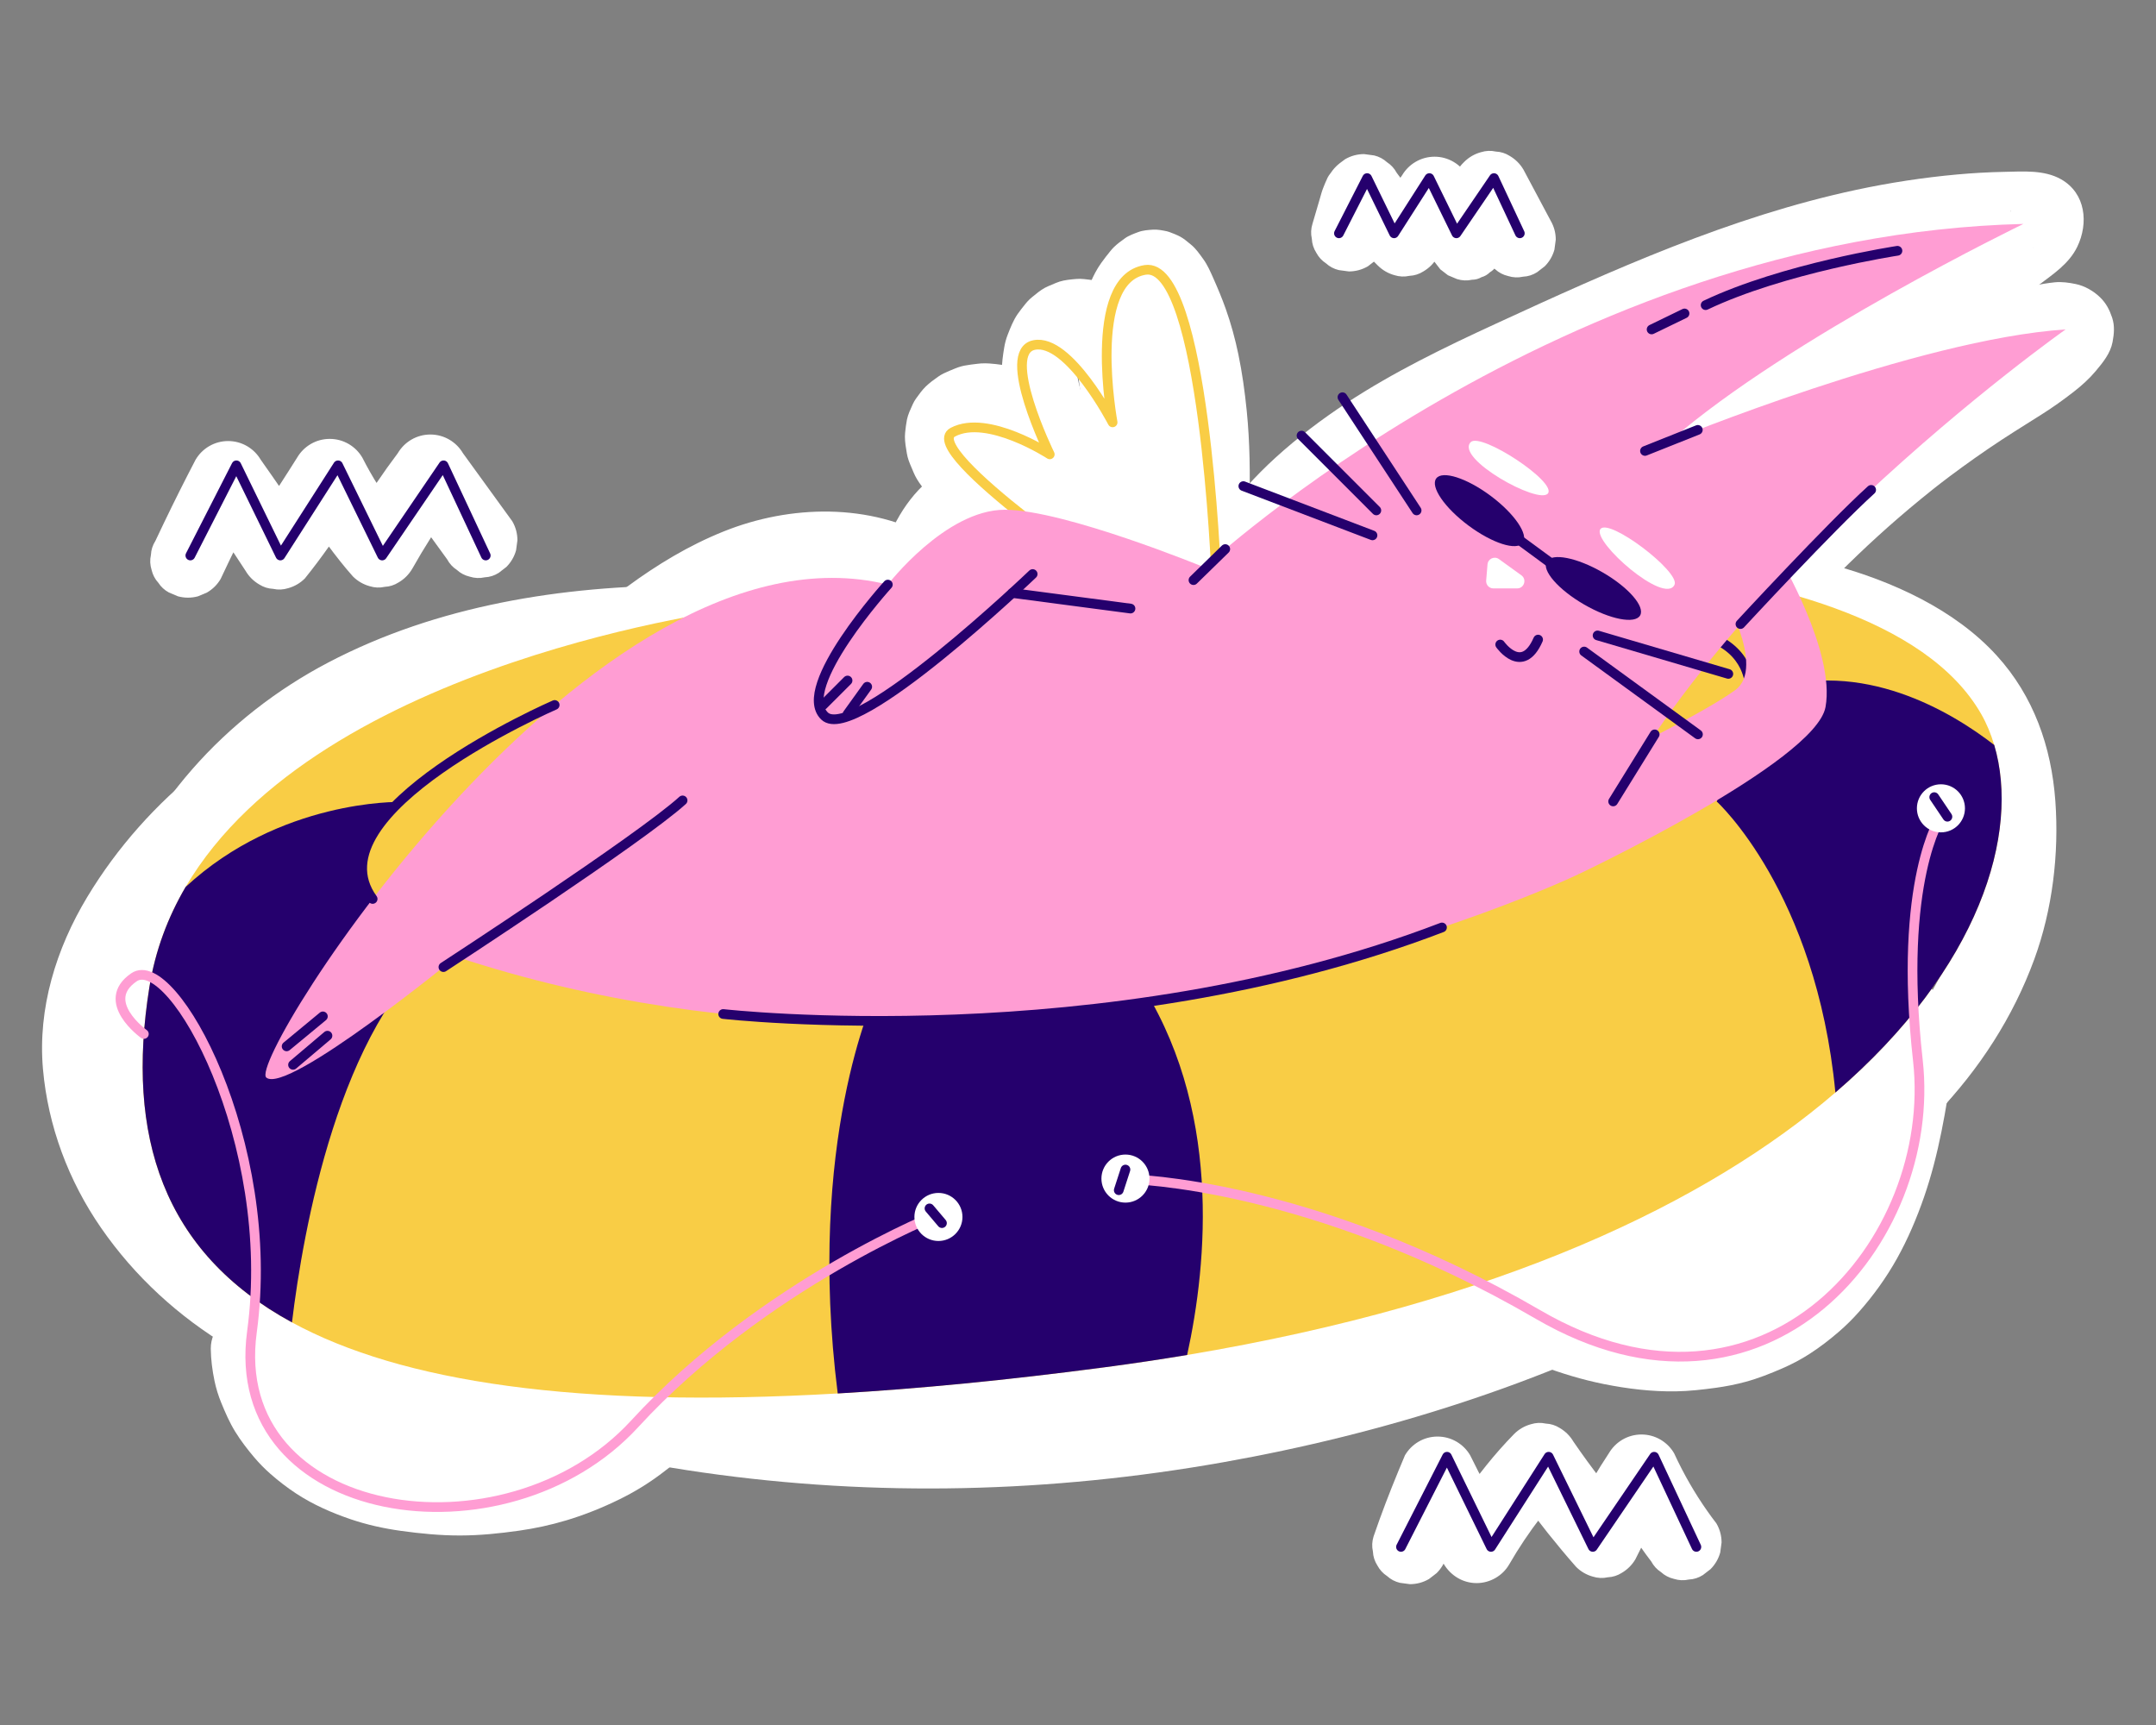 <?xml version="1.0" encoding="UTF-8"?> <!-- Generator: Adobe Illustrator 25.2.3, SVG Export Plug-In . SVG Version: 6.00 Build 0) --> <svg xmlns="http://www.w3.org/2000/svg" xmlns:xlink="http://www.w3.org/1999/xlink" x="0px" y="0px" viewBox="0 0 2000 1600" style="enable-background:new 0 0 2000 1600;" xml:space="preserve"><rect x="0" y="0" width="2000" height="1600" fill="#808080" stroke="none"/> <style type="text/css"> .st0{fill:#FFFFFF;} .st1{fill:none;stroke:#F9CD45;stroke-width:9;stroke-linecap:round;stroke-linejoin:round;stroke-miterlimit:10;} .st2{fill:#F9CD45;} .st3{fill:#25006D;} .st4{fill:none;stroke:#25006D;stroke-width:9;stroke-linecap:round;stroke-linejoin:round;stroke-miterlimit:10;} .st5{fill:#FF9DD3;} .st6{fill:none;stroke:#FF9DD3;stroke-width:9;stroke-linecap:round;stroke-linejoin:round;stroke-miterlimit:10;} </style> <g id="Слой_3"> <g> <g> <path class="st0" d="M461.14,742.54c48.68-44.1,96.19-90.21,147.4-131.39c1.66-1.34,3.33-2.66,5-3.98 c0.93-0.74,5.35-4.13,1.5-1.19c-4.48,3.42,2.23-1.67,2.55-1.91c1.36-1.02,2.73-2.03,4.1-3.04c6.15-4.52,12.41-8.91,18.78-13.12 c12.72-8.41,25.9-16.13,39.6-22.83c3.41-1.67,6.89-3.18,10.32-4.81c4.69-2.22-8.14,3.14-0.64,0.27c1.49-0.57,2.97-1.18,4.47-1.75 c6.75-2.58,13.62-4.86,20.58-6.83c6.97-1.98,14.02-3.65,21.14-4.99c2.35-0.44,7.33-2.42,9.51-1.58 c-2.65-1.02-6.74,0.74-2.15,0.33c2.39-0.21,4.77-0.49,7.17-0.68c7.93-0.61,15.89-0.79,23.84-0.46c3.95,0.16,7.87,0.56,11.82,0.86 c7.98,0.6-6.25-1.1-1.11-0.19c1.93,0.34,3.88,0.62,5.81,0.98c8.09,1.52,16.06,3.64,23.82,6.38c1.48,0.52,2.93,1.13,4.41,1.64 c2.45,0.97,1.48,0.54-2.91-1.29c1.08,0.47,2.16,0.95,3.23,1.46c3.95,1.83,7.8,3.86,11.59,6.01c9.83,5.57,20.85,6.11,31.15,1.76 c10.76-4.54,16-12.15,20.26-22.68c1.08-2.66,2.21-5.29,3.26-7.96c-0.25,0.62-3.41,7.8-0.96,2.37c0.45-0.99,0.88-1.99,1.33-2.98 c2.54-5.6,5.27-11.13,8.34-16.46c1.25-2.17,2.56-4.3,3.94-6.38c0.78-1.18,1.63-2.32,2.41-3.5c2.46-3.77-4.61,5.41-1.63,2.07 c1.62-1.82,3.16-3.7,4.88-5.44c0.97-0.99,1.97-1.95,3-2.88c1.06-0.96,4.99-5.41,1.29-1.21c-3.2,3.63-0.84,0.75,0.75-0.24 c0.89-0.56,1.79-1.11,2.71-1.62c0.54-0.3,3.36-2.17,4.18-2.12c-3.2-0.2-5.21,1.7-1.24,0.75c3.31-0.79,6.57-1.76,9.89-2.53 c1.09-0.25,5.11-0.41,0.42-0.2c-5.59,0.25,1.85-0.17,3.03-0.27c13.65-1.18,27.47-1.1,41.14-0.41c6.42,0.32,12.83,0.83,19.23,1.51 c1.28,0.14,2.56,0.29,3.83,0.43c6.45,0.69-0.69,0-1.65-0.27c3.6,1,7.76,1.15,11.44,1.79c13.1,2.26,26.07,5.26,38.83,8.97 c6.59,1.92,13.12,4.02,19.58,6.32c2.83,1,5.64,2.05,8.44,3.12c1.91,0.73,13.61,4.73,4.74,1.8c12.37,4.08,24.07,11.57,35.49,17.7 c19.56,10.5,40.72,15.25,61.53,5.01c13.42-6.61,21.16-19.41,30.56-30.37c15.98-18.65,33.95-35.52,53.15-50.81 c0.9-0.72,1.91-1.39,2.75-2.18c-5.81,5.43-3.21,2.45-1.52,1.18c2.5-1.88,5-3.76,7.52-5.6c5.06-3.7,10.19-7.3,15.38-10.81 c10.43-7.06,21.11-13.77,31.94-20.19c21.16-12.54,42.96-23.98,65.02-34.84c48.13-23.69,97.24-45.68,146.54-66.8 c2.91-1.24,5.82-2.48,8.72-3.72c4.67-1.99-5.56,2.32-0.87,0.37c1.67-0.69,3.33-1.4,5-2.09c6.67-2.78,13.35-5.52,20.05-8.22 c12.97-5.23,26-10.32,39.09-15.21c26.5-9.9,53.3-19.05,80.44-27.06c26.93-7.95,54.19-14.77,81.76-20.09 c6.54-1.26,13.09-2.43,19.66-3.52c3.06-0.51,6.13-0.99,9.2-1.46c1.75-0.27,3.51-0.51,5.27-0.78c6.81-1.05-4.57,0.55-0.08-0.01 c13.65-1.7,27.33-3.14,41.06-4.04c14.22-0.94,28.47-1.38,42.72-1.3c3.56,0.02,7.17,0.28,10.73,0.16c1.57-0.05,4.26,0.84-0.66-0.3 c-7.86-1.83-7.89-3.07-13.52-10.39c-5.25-6.82-7.67-8.91-6.64-17.22c0.69-5.57,0.24-2.82-0.16-1.32 c1.85-6.84,2.44-6.06,0.99-3.26c-2.88,5.56,3.77-3.69,1.21-1.5c-0.97,0.83-1.94,1.85-2.8,2.8c-2.83,3.15,5.76-4.31,1.77-1.22 c-2.43,1.89-4.89,3.75-7.34,5.62c-5.61,4.26-11.24,8.5-16.9,12.69c-11.31,8.4-22.72,16.66-34.23,24.79 c-90.25,63.78-186.31,119.31-286.62,165.68c-12.39,5.73-24.85,11.3-37.36,16.76c-7.49,3.27-14.02,13.42-16.08,20.92 c-2.31,8.38-1.27,19.53,3.53,26.97c4.82,7.47,11.99,14.05,20.92,16.08c9.77,2.23,17.86,0.44,26.97-3.53 c106.16-46.28,207.89-102.57,303.38-168.1c23.6-16.19,46.81-32.94,69.61-50.23c13.59-10.3,28.51-19.92,36.21-35.81 c10.53-21.72,8.02-49.55-15.01-62.62c-15.67-8.9-35.3-7.23-52.73-6.89c-14.67,0.28-29.32,1.12-43.93,2.45 c-31.38,2.86-62.65,7.66-93.46,14.25c-116.64,24.95-226.66,74.59-334.48,124.27c-47.44,21.86-94.69,44.73-138.39,73.52 c-22.99,15.15-45.17,31.9-65.54,50.43c-9.51,8.65-18.6,17.76-27.16,27.35c-4.17,4.67-8.22,9.46-12.13,14.36 c-1.93,2.41-3.76,4.91-5.73,7.28c-0.97,1.17-2.01,2.26-3.01,3.41c-3.57,4.07,1.79-1.27,3.91-2.21c3.17-1.39,5.95-0.93,9.14-1.15 c4.89-0.34,0.73-0.23-1.13-0.5c-4.51-0.65,5.6,3.02,1.5,0.78c-1.09-0.59-2.24-1.1-3.34-1.68c-6.77-3.54-13.38-7.36-20.24-10.74 c-14.22-7.02-28.92-13.25-43.83-18.66c-28.88-10.48-58.75-16.62-89.23-20.18c-29.62-3.46-62.13-4.84-91.25,2.56 c-30.93,7.86-54.25,30.47-69.12,57.95c-6.59,12.19-11.74,25.15-16.93,37.98c17.14-6.97,34.28-13.94,51.41-20.92 c-59.19-33.55-133.1-31.92-195.15-6.95c-64.57,25.98-117.15,71.09-168.2,117.29c-30.44,27.55-60.86,55.14-91.3,82.7 c-13.61,12.33-13.46,37.14,0,49.5C426.18,755.88,446.62,755.69,461.14,742.54L461.14,742.54z"></path> </g> </g> <g> <g> <path class="st0" d="M1549.3,450.15c20.41-15.29,43.07-27.18,66.51-37.09c-2.79,1.18-5.57,2.35-8.36,3.53 c17.8-7.5,36.04-13.89,54.39-19.9c19.9-6.52,39.91-12.7,59.99-18.63c40.83-12.04,82.01-22.9,123.47-32.55 c11.58-2.7,23.18-5.3,34.8-7.81c5.75-1.24,11.5-2.46,17.26-3.65c5.5-1.14,11.01-2.49,16.57-3.3c-3.1,0.42-6.2,0.83-9.3,1.25 c3.23-0.43,6.48-0.52,9.72-0.13c-3.1-0.42-6.2-0.83-9.3-1.25c1.82,0.25,3.59,0.66,5.31,1.33c-2.79-1.18-5.57-2.35-8.36-3.53 c1.03,0.44,1.99,0.96,2.89,1.62c-2.36-1.82-4.72-3.65-7.08-5.47c0.62,0.5,1.18,1.03,1.68,1.65c-1.82-2.36-3.65-4.72-5.47-7.08 c0.4,0.53,0.73,1.08,1.01,1.68c-1.18-2.79-2.35-5.57-3.53-8.36c0.33,0.79,0.54,1.57,0.68,2.41c-0.42-3.1-0.83-6.2-1.25-9.3 c0.09,0.8,0.09,1.57,0.01,2.38c0.42-3.1,0.83-6.2,1.25-9.3c-0.17,1.08-0.46,2.08-0.86,3.09c1.18-2.79,2.35-5.57,3.53-8.36 c-0.91,2.04-2.15,3.85-3.51,5.61c1.82-2.36,3.65-4.72,5.47-7.08c-6.54,8.32-14.3,15.51-22.65,21.99 c2.36-1.82,4.72-3.65,7.08-5.47c-10.83,8.33-22.49,15.45-34.09,22.64c-11.73,7.26-23.32,14.74-34.74,22.47 c-25.25,17.09-49.69,35.38-73.45,54.49c-21.52,17.31-42.33,35.51-62.36,54.54c-20.03,19.02-39.27,38.87-57.66,59.48 c-20.31,22.76-39.46,46.5-57.81,70.86c-2.03,2.69-4.04,5.39-6.04,8.1c-2.56,4.02-3.94,8.36-4.15,13.01 c-1.04,4.65-0.83,9.3,0.63,13.96c1.08,4.55,3.17,8.52,6.26,11.9c2.47,3.81,5.74,6.82,9.82,9.01c8.12,4.29,17.96,6.44,26.97,3.53 c2.79-1.18,5.57-2.35,8.36-3.53c5.26-3.11,9.44-7.3,12.56-12.56c4.4-5.96,8.87-11.88,13.4-17.74c-1.82,2.36-3.65,4.72-5.47,7.08 c20.4-26.38,42.11-51.74,65.04-75.96c22.85-24.13,46.9-47.13,72.03-68.89c14.18-12.27,28.7-24.15,43.54-35.61 c-2.36,1.82-4.72,3.65-7.08,5.47c15.47-11.94,31.27-23.43,47.41-34.44c16.1-10.99,32.63-21.22,49.12-31.6 c10.46-6.58,20.39-13.66,30.14-21.25c7.46-5.8,14.5-12.14,20.57-19.41c6.57-7.87,13.49-16.29,15.45-26.72 c1.42-7.58,2.13-15.12-0.39-22.64c-2.46-7.33-5.5-13.27-11.09-18.75c-6.05-5.93-14.34-10.71-22.68-12.42 c-6.23-1.28-13.03-2.27-19.46-1.6c-13,1.35-25.79,4.37-38.57,7.09c-10.88,2.32-21.74,4.72-32.58,7.2 c-21.56,4.93-43.04,10.19-64.44,15.77c-42.66,11.12-85.01,23.48-126.91,37.19c-21.82,7.14-43.24,15.09-64.37,24.08 c-18.51,7.88-36.54,17.01-53.31,28.14c-4.05,2.69-8.02,5.49-11.91,8.41c-4.08,2.2-7.35,5.2-9.82,9.01 c-3.09,3.38-5.18,7.35-6.26,11.9c-1.46,4.65-1.67,9.3-0.63,13.96c0.21,4.66,1.6,9,4.15,13.01c4.82,7.47,11.99,14.05,20.92,16.08 c3.1,0.42,6.2,0.83,9.3,1.25C1537.95,454.91,1543.84,453.31,1549.3,450.15L1549.3,450.15z"></path> </g> </g> <g> <g> <path class="st0" d="M1764.01,225.4c-18.83,7.94-37.66,15.87-56.5,23.81s-37.66,15.87-56.5,23.81 c-10.56,4.45-21.13,8.9-31.69,13.36c-4.55,1.08-8.52,3.17-11.9,6.26c-3.81,2.47-6.82,5.74-9.01,9.82 c-2.56,4.02-3.94,8.36-4.15,13.01c-1.04,4.65-0.83,9.3,0.63,13.96c1.18,2.79,2.35,5.57,3.53,8.36c3.11,5.26,7.3,9.44,12.56,12.56 c2.79,1.18,5.57,2.35,8.36,3.53c6.2,1.67,12.41,1.67,18.61,0c18.83-7.94,37.66-15.87,56.5-23.81s37.66-15.87,56.5-23.81 c10.56-4.45,21.13-8.9,31.69-13.36c4.55-1.08,8.52-3.17,11.9-6.26c3.81-2.47,6.82-5.74,9.01-9.82c2.56-4.02,3.94-8.36,4.15-13.01 c1.04-4.65,0.83-9.3-0.63-13.96c-1.18-2.79-2.35-5.57-3.53-8.36c-3.11-5.26-7.3-9.44-12.56-12.56c-2.79-1.18-5.57-2.35-8.36-3.53 C1776.41,223.74,1770.21,223.74,1764.01,225.4L1764.01,225.4z"></path> </g> </g> <g> <g> <path class="st0" d="M635,542.98c-113.38,0.29-229.2,18.43-330.54,71.54c-95.6,50.1-172.31,134.64-205.69,238.04 c-16.44,50.93-20.13,105.31-10.23,157.89c9.64,51.19,34.29,97.88,66.39,138.42c65.45,82.65,165,133.41,266.56,155.58 c120.09,26.21,244.43,19.87,366.34,15.03c121.64-4.83,243.12-13.06,363.74-29.91c117.56-16.43,234.22-41.89,346-82.29 c108.25-39.12,218.19-90.03,299.02-174.32c39.5-41.2,70.86-89.53,90.5-143.18c16.83-45.98,23.1-97.9,19.55-146.75 c-3.66-50.35-20.12-97.39-54.5-135.1c-38.88-42.64-96.82-68.89-151.63-83.81c-29.03-7.9-59.03-12.39-89.01-14.6 c-18.3-1.35-35.8,17.06-35,35c0.9,20.12,15.4,33.55,35,35c6.62,0.49,13.22,1.08,19.81,1.85c1.52,0.18,3.04,0.37,4.55,0.55 c-0.48-0.06-5.83-0.89-1.73-0.21c4.02,0.67,8.05,1.24,12.06,1.94c13.51,2.38,26.91,5.43,40.1,9.19 c12.69,3.62,25.14,7.96,37.41,12.81c6.25,2.48,1.31,0.54,0.06-0.01c1.39,0.61,2.79,1.22,4.18,1.85c2.78,1.25,5.54,2.53,8.29,3.85 c6.42,3.08,12.75,6.36,18.97,9.83c5.69,3.17,11.31,6.49,16.76,10.05c2.79,1.82,5.53,3.7,8.23,5.64c1.13,0.81,2.24,1.66,3.37,2.47 c-2.25-1.59-3.62-2.93-0.63-0.44c8.84,7.38,17.15,15.25,24.54,24.1c0.62,0.75,1.48,2.3,2.3,2.81c-0.1-0.06-4-5.46-1.83-2.33 c1.57,2.26,3.22,4.46,4.74,6.76c2.98,4.49,5.73,9.14,8.24,13.9c1.06,2.01,2.08,4.05,3.05,6.1c0.48,1.02,0.9,2.09,1.42,3.08 c2.15,4.12-2.41-6.52-0.89-2.14c1.72,4.95,3.66,9.78,5.17,14.81c2.81,9.35,4.51,18.82,6.24,28.4c0.85,4.68-0.73-7.35-0.36-2.61 c0.09,1.12,0.26,2.24,0.38,3.36c0.23,2.25,0.44,4.5,0.61,6.76c0.41,5.3,0.65,10.6,0.76,15.92c0.22,10.37-0.09,20.74-0.75,31.09 c-0.32,5.03-0.72,10.05-1.19,15.07c-0.22,2.32-0.45,4.64-0.69,6.96c-0.19,1.74-0.18,3.97-0.65,5.6c0.75-2.6,0.78-5.16,0.06-0.94 c-2.12,12.47-4.77,24.79-8.36,36.93c-1.72,5.83-3.61,11.61-5.68,17.32c-0.95,2.64-1.94,5.27-2.96,7.88 c-0.51,1.31-1.06,2.6-1.56,3.91c-1.87,4.92,3.43-7.57-0.31,0.7c-10.3,22.78-22.7,44.42-37.33,64.71 c-1.93,2.68-3.93,5.32-5.9,7.98c3.61-4.88,0.17-0.25-1.52,1.85c-4.15,5.15-8.43,10.2-12.83,15.14 c-8.52,9.57-17.48,18.74-26.83,27.5c-9.82,9.21-20.08,17.89-30.57,26.32c-5.19,4.17,2.97-2.16-2.37,1.84 c-2.39,1.79-4.78,3.58-7.19,5.34c-5.63,4.11-11.34,8.12-17.12,12.02c-22.36,15.1-45.74,28.65-69.7,41.02 c-12.01,6.2-24.18,12.1-36.45,17.76c-5.91,2.72-11.84,5.39-17.8,8c-2.75,1.2-5.5,2.39-8.25,3.58c-0.42,0.18-5.01,2.15-1.43,0.62 c4.14-1.77-3.79,1.58-4.56,1.9c-104.86,43.44-215.11,72.61-326.76,92.25c-28.29,4.98-56.69,9.32-85.15,13.21 c6.15-0.84-1.13,0.14-3.37,0.43c-3.7,0.48-7.4,0.95-11.1,1.42c-7.41,0.93-14.82,1.83-22.23,2.7 c-14.31,1.67-28.64,3.23-42.98,4.68c-56.91,5.76-113.98,9.84-171.1,12.94c-57.11,3.09-114.27,5.3-171.43,6.93 c-57.79,1.65-115.74,2.2-173.4-2.61c-6.97-0.58-13.92-1.24-20.87-1.99c-3.74-0.4-7.47-0.83-11.2-1.28 c-2.1-0.26-11.63-1.61-5.06-0.63c-14.31-2.14-28.57-4.44-42.75-7.35c-27.4-5.62-54.52-12.99-80.76-22.7 c-1.46-0.54-15.26-6.57-15.62-6.11c0.04-0.05,6.14,2.67,2.4,1.01c-1.18-0.52-2.38-1.03-3.56-1.55c-2.77-1.22-5.52-2.47-8.26-3.74 c-10.6-4.93-21-10.28-31.18-16.03c-10.18-5.76-20.12-11.92-29.79-18.49c-4.65-3.16-9.23-6.4-13.74-9.75 c-2.72-2.01-6.05-4.22-1.15-0.79c-2.81-1.96-5.42-4.29-8.06-6.47c-17.79-14.66-34.31-30.91-49-48.68 c-0.55-0.66-4.2-6.02-4.79-5.93c0.09-0.01,3.96,5.28,1.6,2.06c-0.75-1.02-1.53-2.02-2.28-3.04c-3.51-4.75-6.89-9.59-10.12-14.53 c-6.22-9.49-11.91-19.34-17-29.48c-2.18-4.35-3.76-11.26-6.92-14.86c0.12,0.13,2.48,6.21,1.1,2.53c-0.44-1.18-0.94-2.35-1.4-3.52 c-1.22-3.15-2.38-6.32-3.48-9.51c-3.76-10.89-6.81-22.02-9.11-33.31c-0.53-2.59-1.02-5.18-1.46-7.78c-0.22-1.3-0.42-2.6-0.64-3.9 c-1.15-6.78,0.41,0.78,0.15,1.5c0.63-1.75-0.68-5.91-0.86-7.81c-0.33-3.47-0.59-6.95-0.78-10.42 c-0.62-11.27-0.52-22.58,0.26-33.85c0.21-3.03,0.47-6.06,0.78-9.08c0.13-1.31,1.11-9.46,0.45-4.4c-0.63,4.88,0.64-3.94,0.93-5.66 c0.51-3,1.07-5.99,1.67-8.98c2.33-11.55,5.34-22.97,8.96-34.18c1.75-5.43,3.65-10.81,5.68-16.14c0.94-2.47,1.96-4.9,2.91-7.36 c1.8-4.67-2.53,5.61-0.45,1.05c0.73-1.6,1.42-3.23,2.15-4.84c4.94-10.89,10.44-21.52,16.45-31.85 c5.82-10,12.11-19.73,18.83-29.15c1.81-2.54,3.72-5.02,5.54-7.55c2.3-3.21-1.27,1.55-1.41,1.77c0.72-1.1,1.67-2.12,2.49-3.15 c3.89-4.89,7.91-9.68,12.03-14.37c7.95-9.04,16.33-17.71,25.1-25.97c4.21-3.96,8.52-7.83,12.91-11.6 c2.02-1.74,4.06-3.45,6.12-5.14c1.37-1.13,2.75-2.24,4.14-3.35c0.66-0.53,5.37-4.12,1.7-1.36c-3.55,2.67,2.87-2.1,3.89-2.84 c2.65-1.93,5.33-3.83,8.02-5.7c5.61-3.89,11.31-7.64,17.09-11.26c11.11-6.96,22.54-13.42,34.2-19.39 c5.61-2.87,11.28-5.64,17-8.29c2.64-1.22,5.29-2.43,7.95-3.6c1.33-0.59,2.67-1.15,4-1.75c4.79-2.16-5.2,2.07-0.32,0.13 c12.21-4.84,24.44-9.54,36.92-13.65c25.08-8.26,50.72-14.76,76.64-19.78c6.27-1.21,12.56-2.34,18.86-3.38 c2.91-0.48,5.83-0.95,8.74-1.39c1.46-0.22,2.92-0.44,4.38-0.66c0.03,0,9.16-1.31,4.12-0.61c-4.16,0.58,4.26-0.53,5.6-0.7 c3.42-0.42,6.85-0.81,10.28-1.18c6.86-0.74,13.72-1.4,20.6-1.98c25.47-2.13,51.01-3.07,76.57-3.14c18.31-0.05,35.85-16.06,35-35 C669.15,559.06,654.62,542.93,635,542.98L635,542.98z"></path> </g> </g> <g> <g> <path class="st0" d="M1741.16,915.82c-10.13,12.61-19.35,25.74-27.93,39.44c-6.98,11.15-13.7,22.46-20.93,33.45 c-4.12,6.26-8.4,12.4-12.98,18.33c1.82-2.36,3.65-4.72,5.47-7.08c-9.14,11.79-19.53,22.33-31.32,31.47 c2.36-1.82,4.72-3.65,7.08-5.47c-9.93,7.66-20.53,14.4-31.28,20.83c-11.48,6.86-23.09,13.52-34.69,20.18 c-23.81,13.66-47.75,27.09-71.82,40.27c-13.65,7.47-27.34,14.87-41.07,22.18c-4.08,2.2-7.35,5.2-9.82,9.01 c-3.09,3.38-5.18,7.35-6.26,11.9c-1.46,4.65-1.67,9.3-0.63,13.96c0.21,4.66,1.6,9,4.15,13.01c1.82,2.36,3.65,4.72,5.47,7.08 c4.37,4.34,9.52,7.34,15.44,9c3.1,0.42,6.2,0.83,9.3,1.25c6.32-0.02,12.21-1.61,17.67-4.78c21.76-11.59,43.41-23.38,64.95-35.36 c21.54-11.98,42.98-24.16,64.3-36.53c9.98-5.79,19.98-11.55,29.71-17.73c11.8-7.5,23.16-15.78,33.81-24.83 c8.09-6.88,15.41-14.57,22.06-22.84c8.28-10.3,16.03-20.93,23.19-32.03c11.29-17.51,21.52-35.72,33.74-52.62 c1.51-2.09,3.05-4.16,4.63-6.2c-1.82,2.36-3.65,4.72-5.47,7.08c0.9-1.17,1.81-2.32,2.74-3.47c3.41-3.17,5.83-6.92,7.24-11.26 c2.19-4.17,3.2-8.67,3.01-13.48c0.18-4.82-0.82-9.31-3.01-13.48c-1.41-4.34-3.82-8.09-7.24-11.26c-2.36-1.82-4.72-3.65-7.08-5.47 c-5.46-3.17-11.35-4.76-17.67-4.78c-3.1,0.42-6.2,0.83-9.3,1.25C1750.67,908.48,1745.52,911.48,1741.16,915.82L1741.16,915.82z"></path> </g> </g> <g> <g> <path class="st0" d="M144.22,814.12c-64.75,131.03-33.74,297.57,77.9,393.29c58.45,50.12,129.54,80.91,201.98,104.99 c74.08,24.63,150.42,42.34,227.69,53.39c160.64,22.97,323.18,18.83,482.89-9.5c148.07-26.27,295.69-72.57,429.04-142.69 c120.12-63.16,233.53-152.75,297.67-274.78c8.65-16.45,16.12-33.44,23.08-50.67c6.88-17.02-7.48-39.19-24.45-43.05 c-20.28-4.62-35.68,6.22-43.05,24.45c-0.18,0.43-3.33,8.2-1.13,2.85c2.2-5.33-1.04,2.35-1.23,2.79c-1.53,3.46-3.1,6.9-4.71,10.32 c-3.39,7.19-6.96,14.29-10.71,21.3c-7.46,13.93-15.64,27.47-24.45,40.6c-4.39,6.55-8.94,12.99-13.64,19.32 c-1.24,1.67-2.49,3.32-3.74,4.98c-1.77,2.37-3.59,2.3,0.91-1.17c-3.28,2.54-5.96,7.5-8.59,10.68 c-10.08,12.21-20.69,23.97-31.75,35.29c-11.13,11.39-22.72,22.34-34.69,32.86c-6.02,5.29-12.13,10.47-18.33,15.54 c-2.62,2.14-5.25,4.27-7.9,6.37c-1.66,1.32-3.33,2.61-4.99,3.93c-2.02,1.57-1.33,1.05,2.05-1.58c-1.01,0.77-2.02,1.55-3.04,2.31 c-26.21,19.88-53.71,38.02-82.07,54.68c-28.17,16.55-57.2,31.63-86.79,45.47c-6.99,3.27-14.02,6.47-21.07,9.6 c-3.52,1.56-7.05,3.11-10.58,4.64c-1.96,0.85-3.93,1.69-5.89,2.53c-6.69,2.88,6.25-2.56-1.08,0.45 c-15.75,6.49-31.57,12.79-47.52,18.77c-71.08,26.66-144.06,48.25-218.22,64.49c-37.09,8.13-74.48,14.91-112.06,20.32 c-2.47,0.36-4.94,0.7-7.42,1.05c-1.91,0.27-8.69,1.3-1.09,0.16c-3.95,0.59-7.92,1.03-11.89,1.52c-9.91,1.23-19.83,2.36-29.76,3.4 c-18.86,1.96-37.75,3.58-56.67,4.83c-76,5.04-152.41,4.31-228.27-2.63c-8.91-0.82-17.81-1.72-26.7-2.7 c-4.45-0.49-8.89-1.01-13.33-1.54c-2.47-0.3-4.93-0.6-7.4-0.92c-1.02-0.13-10.46-1.36-5.69-0.72c5.52,0.73-4.17-0.58-4.21-0.59 c-1.97-0.28-3.94-0.56-5.9-0.84c-4.92-0.71-9.83-1.45-14.74-2.22c-9.33-1.46-18.64-3.02-27.93-4.67 c-37.67-6.71-75.06-15.03-112.01-25c-35.7-9.63-71.1-20.68-105.75-33.61c-7.78-2.9-15.52-5.92-23.21-9.06 c-1.7-0.7-3.44-1.37-5.12-2.12c7.11,3.17,1.24,0.51-0.56-0.27c-4.65-2.02-9.28-4.1-13.89-6.23 c-15.83-7.34-31.35-15.37-46.36-24.29c-7.06-4.2-14.01-8.59-20.81-13.19c-3.39-2.3-6.75-4.65-10.06-7.05 c-1.84-1.33-3.66-2.7-5.49-4.05c-5.91-4.36,4.67,3.87-1.52-1.22c-13.39-11.01-26.12-22.64-37.69-35.57 c-2.55-2.86-5.05-5.76-7.48-8.72c-1.31-1.59-2.75-3.16-3.9-4.87c0.54,0.8,4.58,6.18,0.95,1.13c-4.85-6.75-9.55-13.58-13.86-20.69 c-3.87-6.39-7.49-12.93-10.85-19.6c-1.87-3.71-3.65-7.46-5.35-11.24c-0.65-1.44-1.2-3.25-2.01-4.56 c4.35,7.07,0.67,1.49-0.25-0.86c-5.74-14.72-10.3-29.9-13.65-45.34c-1.5-6.92-4.07-15.01-3.96-22.12 c-0.12,8.52,0.45,3.26,0.15,0.63c-0.23-2.07-0.45-4.14-0.64-6.21c-0.38-4.14-0.67-8.3-0.89-12.45 c-0.81-15.78-0.38-31.63,1.31-47.34c0.07-0.63,0.94-8.84,0.28-2.77c-0.66,6.05,0.34-2.1,0.44-2.75c0.52-3.28,1.1-6.55,1.73-9.81 c1.58-8.15,3.52-16.23,5.81-24.2c2.06-7.18,4.41-14.28,7.05-21.27c0.82-2.17,1.51-4.99,2.74-6.96c-0.46,0.75-3.22,7.26-0.6,1.48 c1.72-3.79,3.47-7.56,5.32-11.3c8.1-16.39,4.95-38.64-12.56-47.89C176.31,793.21,152.88,796.59,144.22,814.12L144.22,814.12z"></path> </g> </g> <g> <g> <path class="st0" d="M327.6,635.54C225.94,670.05,136.52,739.76,80.94,832c-28.86,47.91-46.03,103.24-41.09,159.53 c4.65,52.87,23.69,103.72,53.88,147.34c31.36,45.32,71.85,82.28,119.07,110.63c47.01,28.22,99.27,47.86,152.1,62.03 c53.84,14.44,109.04,23.61,164.21,31.24c63.08,8.72,126.43,15.1,190.04,18.39c121.58,6.3,243.71,2.18,364.58-12.39 c17.29-2.08,34.55-4.38,51.79-6.81c8.05-1.13,17.03-9.43,20.92-16.08c4.39-7.5,6.25-18.56,3.53-26.97 c-2.74-8.47-7.99-16.64-16.08-20.92c-2.79-1.18-5.57-2.35-8.36-3.53c-6.2-1.67-12.41-1.67-18.61,0 c-4.71,0.66-9.43,1.31-14.15,1.95c3.1-0.42,6.2-0.83,9.3-1.25c-73.15,9.79-146.79,15.81-220.56,17.96 c-73.77,2.15-147.64,0.46-221.23-5.06c-41.37-3.1-82.65-7.44-123.77-12.94c3.1,0.42,6.2,0.83,9.3,1.25 c-68.39-9.22-137.12-20.54-203.08-41.29c-18.03-5.67-35.81-12.12-53.24-19.43c2.79,1.18,5.57,2.35,8.36,3.53 c-34.56-14.64-67.59-32.87-97.41-55.73c2.36,1.82,4.72,3.65,7.08,5.47c-22.2-17.2-42.08-37.15-59.26-59.36 c1.82,2.36,3.65,4.72,5.47,7.08c-15.7-20.52-28.97-42.77-39.15-66.53c1.18,2.79,2.35,5.57,3.53,8.36 c-8.83-20.94-15.14-42.81-18.29-65.33c0.42,3.1,0.83,6.2,1.25,9.3c-2.56-19.25-2.75-38.67-0.27-57.95 c-0.42,3.1-0.83,6.2-1.25,9.3c2.69-19.7,8.23-38.73,15.91-57.05c-1.18,2.79-2.35,5.57-3.53,8.36c11.51-26.9,27.17-51.82,44.95-75 c-1.82,2.36-3.65,4.72-5.47,7.08c22.29-28.82,48.18-54.63,76.96-76.95c-2.36,1.82-4.72,3.65-7.08,5.47 c28.87-22.21,60.39-40.74,93.9-55.04c-2.79,1.18-5.57,2.35-8.36,3.53c9.65-4.07,19.44-7.8,29.36-11.16 c8.66-2.94,16.21-8.04,20.92-16.08c4.39-7.5,6.25-18.56,3.53-26.97C365.09,642.81,346.16,629.24,327.6,635.54L327.6,635.54z"></path> </g> </g> <g> <g> <path class="st0" d="M1157.09,514.4c1.55-29.71,2.73-59.46,2.05-89.22c-0.34-14.74-1.14-29.48-2.62-44.15 c-1.77-17.62-4.19-35.26-7.81-52.61c-2.97-14.21-6.79-28.24-11.65-41.92c-3.39-9.56-7.32-18.94-11.43-28.21 c-2.73-6.16-5.47-12.5-9.44-17.98c-3.31-4.57-6.83-9.75-11.35-13.39c-2.97-2.39-6.48-5.55-10.11-7.46 c-3.19-1.68-6.62-3.01-9.97-4.26c-0.77-0.29-1.55-0.54-2.36-0.7c-4.18-0.85-8.58-1.77-12.88-1.49 c-4.29,0.28-9.38,0.63-13.62,2.24c-3.91,1.49-8.7,3.14-12.31,5.75c-3.61,2.61-7.41,5.31-10.59,8.52 c-1.09,1.11-2.11,2.28-3.09,3.49c-2.89,3.57-5.73,7.19-8.39,10.93c-2.03,2.85-3.87,5.83-5.52,8.91 c-3.01,5.61-5.42,11.59-7.79,17.47c-1.26,3.12-2.36,6.31-3.3,9.54c-2.79,9.52-4.09,19.39-5.22,29.22 c-0.85,7.4-1.05,14.85-0.79,22.29c0.4,11.16,1.92,22.23,3.51,33.27c1.16,8.06,2.65,16.07,4.25,24.05 c0.78,3.91,1.59,7.81,2.39,11.71c1.08,4.55,3.17,8.52,6.26,11.9c2.47,3.81,5.74,6.82,9.82,9.01c4.02,2.56,8.35,3.94,13.01,4.15 c4.65,1.04,9.3,0.83,13.96-0.63c2.79-1.18,5.57-2.35,8.36-3.53c5.26-3.11,9.44-7.3,12.56-12.56c1.18-2.79,2.35-5.57,3.53-8.36 c1.67-6.2,1.67-12.41,0-18.61c-2.63-12.72-5.25-25.45-7-38.32c0.42,3.1,0.83,6.2,1.25,9.3c-2.06-15.35-2.85-30.93-0.79-46.32 c-0.42,3.1-0.83,6.2-1.25,9.3c1.32-9.62,3.71-19.07,7.45-28.04c-1.18,2.79-2.35,5.57-3.53,8.36c2.9-6.86,6.57-13.35,11.11-19.26 c-1.82,2.36-3.65,4.72-5.47,7.08c2.1-2.7,4.33-5.28,7.01-7.41c-2.36,1.82-4.72,3.65-7.08,5.47c1.32-1.01,2.71-1.89,4.24-2.57 c-2.79,1.18-5.57,2.35-8.36,3.53c1.28-0.53,2.58-0.9,3.95-1.08c-3.1,0.42-6.2,0.83-9.3,1.25c1.1-0.12,2.18-0.12,3.27,0 c-3.1-0.42-6.2-0.83-9.3-1.25c1.29,0.18,2.52,0.51,3.73,1c-2.79-1.18-5.57-2.35-8.36-3.53c1.44,0.62,2.76,1.42,4.02,2.36 c-2.36-1.82-4.72-3.65-7.08-5.47c2.02,1.57,3.76,3.42,5.34,5.43c-1.82-2.36-3.65-4.72-5.47-7.08c5.42,7.05,8.87,15.65,12.3,23.78 c-1.18-2.79-2.35-5.57-3.53-8.36c8.87,21.1,15.08,43.23,19.22,65.73c1.18,6.41,2.19,12.86,3.07,19.32 c-0.42-3.1-0.83-6.2-1.25-9.3c2.57,19.17,3.88,38.49,4.37,57.83c0.49,19.39,0.18,38.8-0.53,58.18 c-0.4,10.9-0.91,21.79-1.48,32.69c-0.18,4.82,0.82,9.31,3.01,13.48c1.41,4.34,3.82,8.09,7.24,11.26 c3.17,3.41,6.92,5.83,11.26,7.24c4.17,2.19,8.67,3.2,13.48,3.01c3.1-0.42,6.2-0.83,9.3-1.25c5.93-1.66,11.08-4.66,15.44-9 c1.82-2.36,3.65-4.72,5.47-7.08C1155.48,526.6,1157.07,520.71,1157.09,514.4L1157.09,514.4z"></path> </g> </g> <g> <g> <path class="st0" d="M1150.11,519.37c-0.86-12.27-2.39-24.43-4.05-36.61c-1.27-9.29-2.84-18.54-4.72-27.73 c-3.75-18.3-8.71-36.35-14.84-53.99c-4-11.52-8.62-22.76-13.37-33.99c-3.62-8.57-7.51-17.02-11.69-25.33 c-3.94-7.85-8.08-15.63-12.65-23.13c-5.63-9.23-12.12-18.05-19.2-26.21c-2.57-2.96-5.3-5.77-8.23-8.37 c-5.05-4.48-10.43-8.72-16.14-12.32c-5.69-3.59-12.06-6.14-18.3-8.55c-6.9-2.67-14.16-3.52-21.51-4.3 c-2.32-0.25-4.67-0.29-7-0.09c-5.16,0.45-10.68,0.92-15.7,2.5c-2.32,0.73-4.57,1.8-6.79,2.73c-2.28,0.96-4.62,1.84-6.79,3.04 c-4.24,2.33-8.03,5.62-11.75,8.61c-1.58,1.27-3.04,2.67-4.4,4.17c-0.66,0.73-1.29,1.48-1.9,2.25c-2.42,3.04-4.89,6.09-7.11,9.3 c-4,5.78-6.61,12.52-9.14,18.99c-1.54,3.93-2.63,8.03-3.31,12.2c-1.15,7.05-2.21,14.26-2.16,21.44 c0.05,7.25,1.17,14.48,2.22,21.63c0.63,4.25,1.53,8.46,2.67,12.6c1.12,4.1,2.47,8.12,4.01,12.08c2.54,6.56,5.28,13.06,8.29,19.42 c3.47,7.33,7.46,14.41,11.81,21.26c4.36,6.88,9.09,13.53,14.02,20.01c6.71,8.82,13.56,17.51,20.67,26 c10.67,12.75,21.72,25.18,32.22,38.07c2.57,3.15,5.1,6.33,7.59,9.54c-1.82-2.36-3.65-4.72-5.47-7.08 c4.71,6.09,9.24,12.32,13.5,18.73c2.2,4.08,5.2,7.35,9.01,9.82c3.38,3.09,7.35,5.18,11.9,6.26c4.65,1.46,9.3,1.67,13.96,0.63 c4.66-0.21,9-1.6,13.01-4.15c2.36-1.82,4.72-3.65,7.08-5.47c4.34-4.37,7.34-9.52,9-15.44c0.42-3.1,0.83-6.2,1.25-9.3 c-0.02-6.32-1.61-12.21-4.78-17.67c-9.25-13.94-19.69-27.13-30.37-40c-8.92-10.74-18.14-21.22-27.12-31.9 c-5.04-5.99-10-12.05-14.79-18.25c1.82,2.36,3.65,4.72,5.47,7.08c-9.29-12.05-17.93-24.65-24.9-38.2 c-1.98-3.85-3.82-7.77-5.51-11.76c1.18,2.79,2.35,5.57,3.53,8.36c-4.1-9.72-7.22-19.83-8.67-30.3c0.42,3.1,0.83,6.2,1.25,9.3 c-0.96-7.18-1.14-14.45-0.18-21.64c-0.42,3.1-0.83,6.2-1.25,9.3c0.74-5.32,2.09-10.53,4.18-15.48c-1.18,2.79-2.35,5.57-3.53,8.36 c1.69-3.93,3.8-7.65,6.4-11.05c-1.82,2.36-3.65,4.72-5.47,7.08c2.09-2.69,4.46-5.12,7.16-7.21c-2.36,1.82-4.72,3.65-7.08,5.47 c2.07-1.57,4.29-2.9,6.67-3.94c-2.79,1.18-5.57,2.35-8.36,3.53c2.39-1.01,4.88-1.67,7.45-2.04c-3.1,0.42-6.2,0.83-9.3,1.25 c3.31-0.43,6.62-0.36,9.92,0.08c-3.1-0.42-6.2-0.83-9.3-1.25c4.22,0.61,8.31,1.81,12.24,3.45c-2.79-1.18-5.57-2.35-8.36-3.53 c4.92,2.08,9.49,4.84,13.72,8.09c-2.36-1.82-4.72-3.65-7.08-5.47c6.11,4.74,11.4,10.41,16.14,16.5 c-1.82-2.36-3.65-4.72-5.47-7.08c5.2,6.73,9.72,13.95,13.88,21.36c4.79,8.53,9.24,17.26,13.4,26.12 c2.36,5.03,4.61,10.1,6.77,15.21c-1.18-2.79-2.35-5.57-3.53-8.36c11.3,26.83,19.85,54.8,25.43,83.37 c1.58,8.1,2.92,16.24,4.03,24.42c-0.42-3.1-0.83-6.2-1.25-9.3c1.2,8.92,2.11,17.88,2.74,26.86c-0.18,4.82,0.82,9.31,3.01,13.48 c1.41,4.34,3.82,8.09,7.24,11.26c3.17,3.41,6.92,5.83,11.26,7.24c4.17,2.19,8.67,3.2,13.48,3.01c3.1-0.42,6.2-0.83,9.3-1.25 c5.93-1.66,11.08-4.66,15.44-9c1.82-2.36,3.65-4.72,5.47-7.08C1148.5,531.58,1150.09,525.69,1150.11,519.37L1150.11,519.37z"></path> </g> </g> <g> <g> <path class="st0" d="M1119.27,507.28c-0.93-4.67-2.24-9.26-3.89-13.73c-2.64-7.16-5.65-14.25-9.15-21.03 c-4.34-8.4-9.58-16.3-15.2-23.88c-12.3-16.59-25.61-32.19-41.05-45.93c-8.72-7.75-17.97-14.96-27.41-21.81 c-7.15-5.18-14.56-10-22.21-14.42c-7.7-4.46-15.63-8.52-23.75-12.15c-11.34-5.07-23.02-10.23-35.07-13.42 c-7.73-2.05-15.8-3.2-23.76-3.77c-2.55-0.18-5.11-0.21-7.66-0.05c-1.11,0.07-2.21,0.18-3.32,0.32c-4.01,0.5-8.06,0.92-12.03,1.7 c-1.99,0.39-3.96,0.92-5.89,1.58c-0.93,0.32-1.85,0.68-2.76,1.05c-3.58,1.48-7.23,2.88-10.71,4.6c-1.81,0.89-3.55,1.92-5.2,3.08 c-3.94,2.77-7.94,5.67-11.41,9.04c-3.44,3.34-6.37,7.48-9.11,11.29c-1.16,1.61-2.15,3.34-2.96,5.15c-2,4.43-4.42,9.39-5.42,14.32 c-0.8,3.93-1.22,7.97-1.67,11.95c-0.14,1.23-0.21,2.47-0.21,3.71c-0.01,5.17,0.93,10.49,1.77,15.51c0.38,2.28,0.96,4.52,1.71,6.7 c0.83,2.43,1.89,4.77,2.89,7.13c1.02,2.42,1.98,4.88,3.17,7.23c1.07,2.1,2.29,4.12,3.62,6.07c4.22,6.19,8.93,12.17,14.15,17.56 c3.33,3.43,6.87,6.65,10.46,9.8c9.18,8.06,18.76,15.6,28.44,23.05c14.73,11.34,30.17,21.74,46.21,31.12 c16.11,9.42,32.81,17.81,49.98,25.11c11.21,4.77,22.45,9.42,33.94,13.47c8.83,3.12,17.76,5.95,26.77,8.49 c4.37,1.23,8.76,2.39,13.17,3.49c4.65,1.46,9.3,1.67,13.96,0.63c4.66-0.21,9-1.6,13.01-4.15c4.08-2.2,7.35-5.2,9.82-9.01 c3.09-3.38,5.18-7.35,6.26-11.9c0.42-3.1,0.83-6.2,1.25-9.3c-0.02-6.32-1.61-12.21-4.78-17.67c-1.82-2.36-3.65-4.72-5.47-7.08 c-4.37-4.34-9.52-7.34-15.44-9c-17.14-4.26-34.02-9.56-50.52-15.87c-4.7-1.8-9.38-3.68-14.02-5.64c2.79,1.18,5.57,2.35,8.36,3.53 c-13.52-5.72-26.77-12.1-39.66-19.14c-12.95-7.07-25.55-14.79-37.72-23.12c-6.85-4.69-13.56-9.57-20.13-14.64 c2.36,1.82,4.72,3.65,7.08,5.47c-6.68-5.16-13.21-10.51-19.58-16.05c-6.47-5.63-12.87-11.44-18.16-18.23 c1.82,2.36,3.65,4.72,5.47,7.08c-2.96-3.84-5.54-7.96-7.44-12.43c1.18,2.79,2.35,5.57,3.53,8.36c-1.45-3.5-2.49-7.14-3.02-10.89 c0.42,3.1,0.83,6.2,1.25,9.3c-0.41-3.16-0.45-6.33-0.02-9.49c-0.42,3.1-0.83,6.2-1.25,9.3c0.38-2.57,1.05-5.06,2.06-7.45 c-1.18,2.79-2.35,5.57-3.53,8.36c0.96-2.21,2.19-4.28,3.64-6.2c-1.82,2.36-3.65,4.72-5.47,7.08c1.77-2.29,3.83-4.31,6.11-6.08 c-2.36,1.82-4.72,3.65-7.08,5.47c2.73-2.08,5.71-3.78,8.86-5.12c-2.79,1.18-5.57,2.35-8.36,3.53c3.65-1.52,7.46-2.55,11.37-3.08 c-3.1,0.42-6.2,0.83-9.3,1.25c5.11-0.65,10.27-0.49,15.37,0.19c-3.1-0.42-6.2-0.83-9.3-1.25c11.09,1.56,21.69,5.52,31.96,9.86 c-2.79-1.18-5.57-2.35-8.36-3.53c15.89,6.73,31.09,15.06,45.32,24.82c4,2.75,7.92,5.61,11.77,8.57 c-2.36-1.82-4.72-3.65-7.08-5.47c13.55,10.47,26.08,22.25,37.31,35.17c3.18,3.66,6.26,7.42,9.23,11.26 c-1.82-2.36-3.65-4.72-5.47-7.08c8.64,11.2,16.58,23.1,22.12,36.16c-1.18-2.79-2.35-5.57-3.53-8.36 c2.46,5.86,4.4,11.92,5.65,18.15c1.08,4.55,3.17,8.52,6.26,11.9c2.47,3.81,5.74,6.82,9.82,9.01c4.02,2.56,8.36,3.94,13.01,4.15 c4.65,1.04,9.3,0.83,13.96-0.63c2.79-1.18,5.57-2.35,8.36-3.53c5.26-3.11,9.44-7.3,12.56-12.56c1.18-2.79,2.35-5.57,3.53-8.36 C1120.94,519.69,1120.94,513.48,1119.27,507.28L1119.27,507.28z"></path> </g> </g> <g> <g> <path class="st0" d="M939.64,392.1c-1.27-1.57-2.55-3.14-3.82-4.71c-16.5,16.5-33,33-49.5,49.5 c7.12,7.13,15.01,13.32,23.08,19.34c5.78,4.31,11.88,8.19,18.23,11.6c2.79,1.18,5.57,2.35,8.36,3.53c3.1,0.42,6.2,0.83,9.3,1.25 c3.1-0.42,6.2-0.83,9.3-1.25c4.55-1.08,8.52-3.17,11.9-6.26c2.63-1.56,4.72-3.65,6.28-6.28c2.17-2.18,3.67-4.76,4.5-7.72 c1.58-2.73,2.38-5.67,2.39-8.83c1.04-4.65,0.83-9.3-0.63-13.96c-0.63-2.4-1.42-4.74-2.36-7.03c-2-4.9-3.96-10.01-6.61-14.64 c-1.2-2.09-2.54-4.08-3.99-6c-3.18-4.19-6.29-8.53-10-12.28c-1.68-1.7-3.46-3.28-5.32-4.77c-4.02-3.2-8.07-6.48-12.39-9.29 c-4.03-2.63-8.3-4.87-12.69-6.84c-7.55-3.39-15.21-6.54-23.06-9.15c-4.65-1.46-9.3-1.67-13.96-0.63c-4.66,0.21-9,1.6-13.01,4.15 c-4.08,2.2-7.35,5.2-9.82,9.01c-3.09,3.38-5.18,7.35-6.26,11.9c-0.42,3.1-0.83,6.2-1.25,9.3c0.02,6.32,1.61,12.21,4.78,17.67 c1.82,2.36,3.65,4.72,5.47,7.08c4.37,4.34,9.52,7.34,15.44,9c4.2,1.39,8.35,2.9,12.42,4.62c-2.79-1.18-5.57-2.35-8.36-3.53 c6.95,2.96,13.64,6.53,19.64,11.15c-2.36-1.82-4.72-3.65-7.08-5.47c3.8,2.97,7.26,6.33,10.24,10.13 c-1.82-2.36-3.65-4.72-5.47-7.08c2.95,3.82,5.37,7.98,7.25,12.42c-1.18-2.79-2.35-5.57-3.53-8.36c0.97,2.36,1.79,4.77,2.44,7.23 c17.14-13.18,34.28-26.35,51.41-39.53c-7-3.77-13.68-8.09-19.99-12.94c2.36,1.82,4.72,3.65,7.08,5.47 c-5.01-3.87-9.76-8.06-14.23-12.54c-3.17-3.41-6.92-5.83-11.26-7.24c-4.17-2.19-8.67-3.2-13.48-3.01 c-4.82-0.18-9.31,0.82-13.48,3.01c-4.34,1.41-8.09,3.82-11.26,7.24c-1.82,2.36-3.65,4.72-5.47,7.08 c-3.17,5.46-4.76,11.35-4.78,17.67c0.42,3.1,0.83,6.2,1.25,9.3c1.66,5.93,4.66,11.08,9,15.44c1.27,1.57,2.55,3.14,3.82,4.71 c3.17,3.41,6.92,5.83,11.26,7.24c4.17,2.19,8.67,3.2,13.48,3.01c4.82,0.18,9.31-0.82,13.48-3.01c4.34-1.41,8.09-3.82,11.26-7.24 c1.82-2.36,3.65-4.72,5.47-7.08c3.17-5.46,4.76-11.35,4.78-17.67c-0.42-3.1-0.83-6.2-1.25-9.3 C946.98,401.61,943.98,396.46,939.64,392.1L939.64,392.1z"></path> </g> </g> <g> <g> <path class="st0" d="M1285.06,226.06c1.71-5.83,3.42-11.65,5.14-17.48c0.84-2.87,1.69-5.75,2.53-8.62 c0.72-2.44,1.37-4.9,2.35-7.25c-1.18,2.79-2.35,5.57-3.53,8.36c0.54-1.24,1.18-2.42,2-3.5c-1.82,2.36-3.65,4.72-5.47,7.08 c0.54-0.67,1.12-1.25,1.8-1.78c-2.36,1.82-4.72,3.65-7.08,5.47c0.1-0.07,0.2-0.14,0.3-0.22c-15.96-4.19-31.92-8.37-47.89-12.56 c12.88,18.01,27.01,35.18,42.86,50.66c4.37,4.34,9.52,7.34,15.44,9c4.65,1.46,9.3,1.67,13.96,0.63c4.66-0.21,9-1.6,13.01-4.15 c5.26-3.11,9.44-7.3,12.56-12.56c9.04-13.91,18.39-27.63,28.02-41.15c-20.15,0-40.3,0-60.44,0c9.3,15.39,19.33,30.33,30.03,44.77 c1.82,2.36,3.65,4.72,5.47,7.08c2.36,1.82,4.72,3.65,7.08,5.47c2.79,1.18,5.57,2.35,8.36,3.53c4.65,1.46,9.3,1.67,13.96,0.63 c3.16-0.01,6.1-0.81,8.83-2.39c2.96-0.83,5.54-2.33,7.72-4.5c2.63-1.56,4.72-3.65,6.28-6.28c3.09-3.38,5.18-7.35,6.26-11.9 c4.01-11.82,8.03-23.64,12.89-35.14c-1.18,2.79-2.35,5.57-3.53,8.36c1.73-4.09,3.53-8.18,6.21-11.75 c-1.82,2.36-3.65,4.72-5.47,7.08c0.92-1.18,1.91-2.27,3.03-3.27c-18.32-2.36-36.65-4.72-54.97-7.08 c8.41,15.78,16.82,31.55,25.22,47.33c2.2,4.08,5.2,7.35,9.01,9.82c3.38,3.09,7.35,5.18,11.9,6.26c4.65,1.46,9.3,1.67,13.96,0.63 c4.66-0.21,9-1.6,13.01-4.15c2.36-1.82,4.72-3.65,7.08-5.47c4.34-4.37,7.34-9.52,9-15.44c0.42-3.1,0.83-6.2,1.25-9.3 c-0.02-6.32-1.61-12.21-4.78-17.67c-8.41-15.78-16.82-31.55-25.22-47.33c-3.11-5.26-7.3-9.44-12.56-12.56 c-4.02-2.56-8.36-3.94-13.01-4.15c-4.65-1.04-9.3-0.83-13.96,0.63c-5.93,1.66-11.08,4.66-15.44,9c-0.81,0.72-1.57,1.49-2.27,2.32 c-2.53,3-4.98,6.1-7.18,9.35c-1.15,1.69-2.12,3.5-3.01,5.35c-3.23,6.72-6,13.7-8.71,20.65c-3.6,9.21-6.78,18.57-9.96,27.93 c21.32-2.79,42.65-5.57,63.97-8.36c-10.71-14.45-20.73-29.39-30.03-44.77c-6.41-10.6-17.74-17.33-30.22-17.33 c-6.32,0.02-12.21,1.61-17.67,4.78c-5.26,3.11-9.44,7.3-12.56,12.56c-9.63,13.51-18.98,27.23-28.02,41.15 c18.32-2.36,36.65-4.72,54.97-7.08c-10.86-10.61-20.98-21.96-30.26-33.98c1.82,2.36,3.65,4.72,5.47,7.08 c-2.43-3.16-4.81-6.36-7.13-9.6c-2.2-4.08-5.2-7.35-9.01-9.82c-3.38-3.09-7.35-5.18-11.9-6.26c-3.1-0.42-6.2-0.83-9.3-1.25 c-6.32,0.02-12.21,1.61-17.67,4.78c-7.62,5.52-9.66,7.32-15.08,15.14c-0.42,0.6-0.78,1.24-1.11,1.9 c-1.6,3.25-2.96,6.7-4.28,10.07c-1.25,3.21-2.08,6.61-3.05,9.91c-2.23,7.58-4.46,15.17-6.68,22.75 c-1.46,4.65-1.67,9.3-0.63,13.96c0.21,4.66,1.6,9,4.15,13.01c2.2,4.08,5.2,7.35,9.01,9.82c3.38,3.09,7.35,5.18,11.9,6.26 c3.1,0.42,6.2,0.83,9.3,1.25c6.32-0.02,12.21-1.61,17.67-4.78c2.36-1.82,4.72-3.65,7.08-5.47 C1280.39,237.14,1283.39,231.99,1285.06,226.06L1285.06,226.06z"></path> </g> </g> <g> <g> <path class="st0" d="M204.67,537.02c9.26-19.73,18.84-39.31,28.73-58.73c2.82-5.53,5.66-11.04,8.53-16.54 c-20.15,0-40.3,0-60.44,0c12.28,17.47,24.56,34.94,36.43,52.69c3.33,4.99,6.63,10,9.89,15.04c3.11,5.26,7.3,9.44,12.56,12.56 c4.02,2.56,8.36,3.94,13.01,4.15c4.65,1.04,9.3,0.83,13.96-0.63c5.93-1.66,11.08-4.66,15.44-9 c15.69-19.41,29.84-39.85,43.27-60.87c3.39-5.3,6.74-10.62,10.1-15.94c-20.15,0-40.3,0-60.44,0 c4.89,9.65,10.26,19.05,16.11,28.16c7.29,11.36,15.39,22.12,23.76,32.7c3.81,4.81,7.76,9.51,11.83,14.09 c4.37,4.34,9.52,7.34,15.44,9c4.65,1.46,9.3,1.67,13.96,0.63c4.66-0.21,9-1.6,13.01-4.15c5.26-3.11,9.44-7.3,12.56-12.56 c11.01-19.51,23.01-38.46,35.97-56.73c3.63-5.12,7.34-10.19,11.12-15.2c-20.15,0-40.3,0-60.44,0 c11.88,16.39,23.77,32.78,35.65,49.17c3.37,4.64,6.73,9.28,10.1,13.92c2.2,4.08,5.2,7.35,9.01,9.82 c3.38,3.09,7.35,5.18,11.9,6.26c4.65,1.46,9.3,1.67,13.96,0.63c4.66-0.21,9-1.6,13.01-4.15c2.36-1.82,4.72-3.65,7.08-5.47 c4.34-4.37,7.34-9.52,9-15.44c0.42-3.1,0.83-6.2,1.25-9.3c-0.02-6.32-1.61-12.21-4.78-17.67 c-11.88-16.39-23.77-32.78-35.65-49.17c-3.37-4.64-6.73-9.28-10.1-13.92c-3.11-5.26-7.3-9.44-12.56-12.56 c-5.46-3.17-11.35-4.76-17.67-4.78c-6.32,0.02-12.21,1.61-17.67,4.78c-5.26,3.11-9.44,7.3-12.56,12.56 c-13.48,17.89-26.04,36.47-37.61,55.66c-3.24,5.38-6.4,10.8-9.49,16.27c18.32-2.36,36.65-4.72,54.97-7.08 c-4.94-5.55-9.68-11.27-14.22-17.15c1.82,2.36,3.65,4.72,5.47,7.08c-12.23-15.87-22.95-32.85-32.01-50.72 c-3.11-5.26-7.3-9.44-12.56-12.56c-5.46-3.17-11.35-4.76-17.67-4.78c-6.32,0.02-12.21,1.61-17.67,4.78 c-5.26,3.11-9.44,7.3-12.56,12.56c-10.52,16.68-21.05,33.37-32.51,49.42c-3.26,4.56-6.59,9.07-10.02,13.51 c1.82-2.36,3.65-4.72,5.47-7.08c-1.77,2.29-3.56,4.55-5.37,6.8c18.32,2.36,36.65,4.72,54.97,7.08 c-11.6-17.93-23.73-35.51-35.98-53c-3.44-4.92-6.89-9.82-10.34-14.73c-3.11-5.26-7.3-9.44-12.56-12.56 c-5.46-3.17-11.35-4.76-17.67-4.78c-6.32,0.02-12.21,1.61-17.67,4.78c-5.26,3.11-9.44,7.3-12.56,12.56 c-10.08,19.33-19.84,38.82-29.28,58.46c-2.69,5.59-5.35,11.19-7.98,16.81c-2.56,4.02-3.94,8.36-4.15,13.01 c-1.04,4.65-0.83,9.3,0.63,13.96c1.08,4.55,3.17,8.52,6.26,11.9c2.47,3.81,5.74,6.82,9.82,9.01c2.79,1.18,5.57,2.35,8.36,3.53 c6.2,1.67,12.41,1.67,18.61,0c2.79-1.18,5.57-2.35,8.36-3.53C197.37,546.46,201.56,542.28,204.67,537.02L204.67,537.02z"></path> </g> </g> <g> <g> <path class="st0" d="M1341.75,1443.66c6-17.45,12.45-34.74,19.37-51.84c1.98-4.89,3.99-9.76,6.04-14.62 c-1.18,2.79-2.35,5.57-3.53,8.36c0.06-0.15,0.13-0.3,0.19-0.46c-20.15,0-40.3,0-60.44,0c8.57,17.57,17.79,34.81,27.64,51.69 c2.79,4.78,5.64,9.53,8.53,14.26c6.48,10.58,17.69,17.33,30.22,17.33c12.28,0,24.07-6.67,30.22-17.33 c8.81-15.27,18.64-29.93,29.4-43.89c-1.82,2.36-3.65,4.72-5.47,7.08c9.39-12.14,19.47-23.73,30.2-34.71 c-18.32-2.36-36.65-4.72-54.97-7.08c15.43,22.51,32.02,44.29,49.51,65.24c4.41,5.28,8.89,10.5,13.44,15.67 c4.37,4.34,9.52,7.34,15.44,9c4.65,1.46,9.3,1.67,13.96,0.63c4.66-0.21,9-1.6,13.01-4.15c5.26-3.11,9.44-7.3,12.56-12.56 c8.2-16.96,17.27-33.49,27.2-49.51c2.83-4.56,5.73-9.09,8.69-13.57c-20.15,0-40.3,0-60.44,0c8.26,17.99,18.08,35.26,29.34,51.54 c3.2,4.62,6.52,9.16,9.94,13.62c2.2,4.08,5.2,7.35,9.01,9.82c3.38,3.09,7.35,5.18,11.9,6.26c4.65,1.46,9.3,1.67,13.96,0.63 c4.66-0.21,9-1.6,13.01-4.15c2.36-1.82,4.72-3.65,7.08-5.47c4.34-4.37,7.34-9.52,9-15.44c0.42-3.1,0.83-6.2,1.25-9.3 c-0.02-6.32-1.61-12.21-4.78-17.67c-12.06-15.7-22.74-32.45-31.88-50.01c-2.6-4.99-5.06-10.04-7.41-15.15 c-3.11-5.26-7.3-9.44-12.56-12.56c-5.46-3.17-11.35-4.76-17.67-4.78c-6.32,0.02-12.21,1.61-17.67,4.78 c-5.26,3.11-9.44,7.3-12.56,12.56c-10.39,15.71-19.97,31.96-28.67,48.67c-2.48,4.76-4.88,9.57-7.22,14.4 c18.32-2.36,36.65-4.72,54.97-7.08c-10.9-12.37-21.39-25.08-31.48-38.12c1.82,2.36,3.65,4.72,5.47,7.08 c-9-11.65-17.67-23.56-25.99-35.7c-3.11-5.26-7.3-9.44-12.56-12.56c-4.02-2.56-8.36-3.94-13.01-4.15 c-4.65-1.04-9.3-0.83-13.96,0.63c-5.93,1.66-11.08,4.66-15.44,9c-9.03,9.23-17.61,18.9-25.69,28.98 c-9.85,12.28-19.32,24.88-27.94,38.07c-3.99,6.11-7.8,12.32-11.45,18.64c20.15,0,40.3,0,60.44,0 c-10.2-16.67-19.79-33.71-28.73-51.1c-2.53-4.92-5.01-9.88-7.44-14.85c-3.11-5.26-7.3-9.44-12.56-12.56 c-5.46-3.17-11.35-4.76-17.67-4.78c-6.32,0.02-12.21,1.61-17.67,4.78c-5.26,3.11-9.44,7.3-12.56,12.56 c-8.39,19.87-16.47,39.84-23.79,60.13c-1.82,5.04-3.59,10.09-5.33,15.15c-1.46,4.65-1.67,9.3-0.63,13.96 c0.21,4.66,1.6,9,4.15,13.01c2.2,4.08,5.2,7.35,9.01,9.82c3.38,3.09,7.35,5.18,11.9,6.26c3.1,0.42,6.2,0.83,9.3,1.25 c6.32-0.02,12.21-1.61,17.67-4.78c2.36-1.82,4.72-3.65,7.08-5.47C1337.09,1454.74,1340.09,1449.59,1341.75,1443.66 L1341.75,1443.66z"></path> </g> </g> <g> <g> <path class="st0" d="M195.53,1251.02c0.1,10.03,1.44,20.17,3.49,29.98c1.44,6.87,3.54,13.6,6.2,20.09 c3.82,9.3,7.75,18.39,13.04,26.95c5.2,8.41,11.31,16.33,17.69,23.86c4.62,5.44,9.64,10.54,15,15.25 c7.53,6.62,15.57,12.79,23.96,18.28c15.57,10.18,32.98,17.82,50.55,23.78c15.13,5.13,30.79,8.56,46.6,10.74 c18.24,2.52,36.43,4.3,54.86,4.27c18.29-0.04,36.34-1.88,54.43-4.44c14.9-2.11,29.65-5.29,44.06-9.62 c16.99-5.1,33.62-11.8,49.53-19.63c13.57-6.68,26.54-14.58,38.6-23.71c5.12-3.88,10.23-7.79,15.18-11.89 c3.41-3.17,5.83-6.92,7.24-11.26c2.19-4.17,3.2-8.67,3.01-13.48c0.18-4.82-0.82-9.31-3.01-13.48c-1.41-4.34-3.82-8.09-7.24-11.26 c-6.67-6.12-15.43-10.67-24.75-10.25c-3.1,0.42-6.2,0.83-9.3,1.25c-5.93,1.66-11.08,4.66-15.44,9c-2.03,1.68-4.08,3.33-6.16,4.94 c2.36-1.82,4.72-3.65,7.08-5.47c-16.63,12.83-34.95,23.29-54.29,31.46c2.79-1.18,5.57-2.35,8.36-3.53 c-23.61,9.9-48.54,16.36-73.89,19.78c3.1-0.42,6.2-0.83,9.3-1.25c-22.35,2.97-44.99,3.6-67.47,2 c-6.74-0.48-13.46-1.17-20.15-2.07c3.1,0.42,6.2,0.83,9.3,1.25c-20.99-2.87-41.72-7.93-61.27-16.16 c2.79,1.18,5.57,2.35,8.36,3.53c-13.46-5.72-26.31-12.92-37.91-21.85c2.36,1.82,4.72,3.65,7.08,5.47 c-9.76-7.57-18.55-16.32-26.13-26.07c1.82,2.36,3.65,4.72,5.47,7.08c-6.9-8.96-12.73-18.7-17.18-29.1 c1.18,2.79,2.35,5.57,3.53,8.36c-3.91-9.28-6.68-18.99-8.05-28.97c0.42,3.1,0.83,6.2,1.25,9.3c-0.58-4.35-0.89-8.72-0.93-13.11 c0.18-4.82-0.82-9.31-3.01-13.48c-1.41-4.34-3.82-8.09-7.24-11.26c-3.17-3.41-6.92-5.83-11.26-7.24 c-4.17-2.19-8.67-3.2-13.48-3.01c-3.1,0.42-6.2,0.83-9.3,1.25c-5.93,1.66-11.08,4.66-15.44,9 C199.53,1233.08,195.44,1241.57,195.53,1251.02L195.53,1251.02z"></path> </g> </g> <g> <g> <path class="st0" d="M259.71,1304.44c4.83,5.51,10.17,10.55,15.95,15.07c7.98,6.24,15.92,12.22,24.79,17.12 c8.95,4.94,18.44,8.94,27.94,12.68c6.88,2.71,13.91,5.02,21.02,7.03c14.5,4.09,29.33,6.94,44.21,9.24 c20.18,3.12,40.48,5.57,60.77,7.95c19.14,2.24,38.31,4.25,57.5,6.03c2.39,0.22,4.78,0.44,7.17,0.66 c4.82,0.18,9.31-0.82,13.48-3.01c4.34-1.41,8.09-3.82,11.26-7.24c3.41-3.17,5.83-6.92,7.24-11.26c2.19-4.17,3.2-8.67,3.01-13.48 c-0.42-3.1-0.83-6.2-1.25-9.3c-1.66-5.93-4.66-11.08-9-15.44c-2.36-1.82-4.72-3.65-7.08-5.47c-5.46-3.17-11.35-4.76-17.67-4.78 c-26.69-2.41-53.34-5.25-79.94-8.52c-7.17-0.88-14.35-1.79-21.51-2.75c3.1,0.42,6.2,0.83,9.3,1.25 c-22.4-3.01-44.84-6.76-66.43-13.61c-5.99-1.9-11.89-4.05-17.68-6.48c2.79,1.18,5.57,2.35,8.36,3.53 c-11.59-4.91-22.66-11.04-32.64-18.74c2.36,1.82,4.72,3.65,7.08,5.47c-5.94-4.61-11.43-9.75-16.39-15.41 c-3.17-3.41-6.92-5.83-11.26-7.24c-4.17-2.19-8.67-3.2-13.48-3.01c-4.82-0.18-9.31,0.82-13.48,3.01 c-4.34,1.41-8.09,3.82-11.26,7.24c-1.82,2.36-3.65,4.72-5.47,7.08c-3.17,5.46-4.76,11.35-4.78,17.67c0.42,3.1,0.83,6.2,1.25,9.3 C252.38,1294.93,255.38,1300.08,259.71,1304.44L259.71,1304.44z"></path> </g> </g> <g> <g> <path class="st0" d="M1365.8,1238.64c20.71,10.37,41.92,19.84,63.59,28.03c19.01,7.18,38.52,13.11,58.46,17.1 c21.87,4.38,44.35,7.09,66.68,6.76c12.45-0.19,24.69-1.6,37.02-3.28c9.37-1.28,18.65-3.09,27.78-5.57 c11.84-3.22,23.11-7.74,34.36-12.62c8.57-3.72,16.85-8.11,24.72-13.15c9.63-6.18,18.8-13.24,27.45-20.72 c6.57-5.68,12.75-11.82,18.52-18.31c13.43-15.12,25.42-31.77,35.29-49.44c10.16-18.2,18.41-37.61,25.22-57.3 c13.66-39.5,20.43-80.92,26.37-122.16c0.74-5.17,1.48-10.34,2.21-15.5c1.46-4.65,1.67-9.3,0.63-13.96 c-0.21-4.66-1.6-9-4.15-13.01c-2.2-4.08-5.2-7.35-9.01-9.82c-3.38-3.09-7.35-5.18-11.9-6.26c-3.1-0.42-6.2-0.83-9.3-1.25 c-6.32,0.02-12.21,1.61-17.67,4.78c-2.36,1.82-4.72,3.65-7.08,5.47c-4.34,4.37-7.34,9.52-9,15.44 c-5.98,42.26-12.01,84.77-24.65,125.65c-3.37,10.9-7.2,21.65-11.62,32.16c1.18-2.79,2.35-5.57,3.53-8.36 c-8.94,21.19-20.22,41.41-34.28,59.64c1.82-2.36,3.65-4.72,5.47-7.08c-10.41,13.43-22.3,25.67-35.73,36.11 c2.36-1.82,4.72-3.65,7.08-5.47c-12.06,9.3-25.24,16.97-39.27,22.91c2.79-1.18,5.57-2.35,8.36-3.53 c-16.6,6.95-34.1,11.46-51.92,13.87c3.1-0.42,6.2-0.83,9.3-1.25c-22.07,2.91-44.44,2.61-66.49-0.35c3.1,0.42,6.2,0.83,9.3,1.25 c-25.43-3.48-50.28-10.3-74.33-19.21c-6.83-2.53-13.59-5.23-20.3-8.06c2.79,1.18,5.57,2.35,8.36,3.53 c-12.75-5.39-25.28-11.27-37.65-17.46c-4.02-2.56-8.36-3.94-13.01-4.15c-4.65-1.04-9.3-0.83-13.96,0.63 c-4.55,1.08-8.52,3.17-11.9,6.26c-3.81,2.47-6.82,5.74-9.01,9.82c-4.29,8.12-6.44,17.96-3.53,26.97 C1352.42,1226.08,1357.68,1234.57,1365.8,1238.64L1365.8,1238.64z"></path> </g> </g> <g> <g> <path class="st0" d="M1656.49,1115.05c0,1.14-0.07,2.27-0.21,3.4c0.42-3.1,0.83-6.2,1.25-9.3c-0.35,2.59-1.07,5.08-2.08,7.49 c1.18-2.79,2.35-5.57,3.53-8.36c-1.36,3.14-3.18,6.03-5.26,8.74c1.82-2.36,3.65-4.72,5.47-7.08 c-7.07,9.07-16.63,16.07-25.66,23.05c2.36-1.82,4.72-3.65,7.08-5.47c-14.38,11.1-29.31,21.48-44.73,31.08 c-15.42,9.6-31.32,18.42-47.63,26.42c-9.15,4.49-18.42,8.71-27.81,12.68c2.79-1.18,5.57-2.35,8.36-3.53 c-5.17,2.18-10.37,4.28-15.61,6.3c-4.55,1.08-8.52,3.17-11.9,6.26c-3.81,2.47-6.82,5.74-9.01,9.82 c-2.56,4.02-3.94,8.36-4.15,13.01c-1.04,4.65-0.83,9.3,0.63,13.96c1.18,2.79,2.35,5.57,3.53,8.36c3.11,5.26,7.3,9.44,12.56,12.56 c2.79,1.18,5.57,2.35,8.36,3.53c6.2,1.67,12.41,1.67,18.61,0c29.55-11.41,58.36-24.75,85.74-40.7 c27.27-15.88,53.14-34.23,77.47-54.32c2.73-2.25,5.4-4.59,7.91-7.08c4.53-4.48,8.41-9.6,12.15-14.75 c3.72-5.12,6.01-11.02,8.29-16.9c0.62-1.61,1.11-3.28,1.43-4.98c0.87-4.65,1.68-9.43,1.69-14.18c0.18-4.82-0.82-9.31-3.01-13.48 c-1.41-4.34-3.82-8.09-7.24-11.26c-3.17-3.41-6.92-5.83-11.26-7.24c-4.17-2.19-8.67-3.2-13.48-3.01c-3.1,0.42-6.2,0.83-9.3,1.25 c-5.93,1.66-11.08,4.66-15.44,9c-1.82,2.36-3.65,4.72-5.47,7.08C1658.1,1102.84,1656.51,1108.73,1656.49,1115.05L1656.49,1115.05 z"></path> </g> </g> </g> <g id="Слой_2"> <g> <path class="st1" d="M1128.24,534.47c0,0-11.11-292.79-65.92-284.13c-54.81,8.66-30.22,141.42-30.22,141.42 s-40.64-78.17-72.75-71.75c-32.11,6.42,14.45,101.41,14.45,101.41s-57.8-37.62-89.91-20.55 c-32.11,17.08,159.34,146.44,159.34,146.44"></path> <path class="st2" d="M1702.59,1013.37c-117.92,101.41-310.53,194.84-601.33,243.41c-24.86,4.15-50.44,7.97-76.75,11.45 c-90.36,11.93-172.64,19.93-247.39,24.26c-241.89,13.98-404.74-10.64-506.27-65.91c-119.86-65.21-154.26-173.14-132.32-310.68 c5.45-34.14,17.18-65.12,33.64-93.19c123.4-210.45,512.64-258.25,512.64-258.25l560.51-47.85c0,0,490.45-32.93,592.54,145.72 c5.01,8.76,9,18.38,12.06,28.68C1874.19,772.63,1836.6,898.14,1702.59,1013.37z"></path> <path class="st3" d="M411.33,874.97c-97,76.65-130.23,266.73-140.48,351.6c-119.86-65.21-154.26-173.14-132.32-310.68 c5.45-34.14,17.18-65.12,33.64-93.19c87.58-81.26,198.28-78.86,198.28-78.86C276.74,838.69,411.33,874.97,411.33,874.97z"></path> <path class="st3" d="M1702.59,1013.37c-17.88-186.28-110.11-269.97-110.11-269.97l45.41-102.76 c89.64-30.39,172.38,19.62,212.04,50.37C1874.19,772.63,1836.6,898.14,1702.59,1013.37z"></path> <path class="st3" d="M1101.25,1256.78c-24.86,4.15-50.44,7.97-76.75,11.45c-90.36,11.93-172.64,19.93-247.39,24.26 c-29.44-233.64,34.47-369.46,34.47-369.46l242.89-16.55C1134.11,1025.57,1119.89,1171.77,1101.25,1256.78z"></path> <path class="st4" d="M1623.23,636.98c0,0,0.72-34.56-41.01-47.6"></path> <path class="st5" d="M1464.18,810.92c0,0,219.9-104,229.24-155.07c9.34-51.07-42.4-138.12-42.4-138.12l-55.08,28.45 c0,0,43.06,72.56,13.7,93.92c-29.36,21.35-108.1,59.31-108.1,59.31L1464.18,810.92z"></path> <path class="st5" d="M1117.2,526.21c0,0,330.97-307.84,759.81-318.51c0,0-217.09,104.98-327.41,201.07 c0,0,229.54-94.31,366.56-103.21c0,0-348.76,245.56-451.97,505.35c0,0-517.81,249.12-1040.95,76.51 c0,0-156.59,128.12-176.16,112.1s302.5-524.92,576.53-457.31c0,0,53.38-69.4,108.54-69.4S1117.2,526.21,1117.2,526.21z"></path> <path class="st4" d="M411.33,897.02c0,0,182.73-119.02,221.87-154.61"></path> <path class="st4" d="M823.6,542.23c0,0-86.3,95.2-58.72,121.89c27.58,26.69,193.07-131.68,193.07-131.68"></path> <line class="st4" x1="939.07" y1="550.02" x2="1048.69" y2="564.47"></line> <line class="st4" x1="1136.6" y1="509.29" x2="1107.12" y2="538.08"></line> <line class="st4" x1="1314.12" y1="473.42" x2="1245.32" y2="368.44"></line> <line class="st4" x1="1276.75" y1="473.42" x2="1207.36" y2="404.03"></line> <line class="st4" x1="1273.19" y1="496.56" x2="1153.38" y2="450.89"></line> <line class="st4" x1="1481.98" y1="589.38" x2="1603.27" y2="625.07"></line> <line class="st4" x1="1469.52" y1="604.31" x2="1575.1" y2="681.15"></line> <path class="st0" d="M1378.63,538.5l1.25-15.01c0.43-5.22,6.4-7.96,10.64-4.89l20.77,15.01c5.29,3.82,2.58,12.17-3.94,12.17 h-22.02C1381.4,545.79,1378.31,542.42,1378.63,538.5z"></path> <path class="st4" d="M1391.67,597.83c0,0,20.46,29.06,35.14-4.6"></path> <path class="st4" d="M1760.16,232.61c0,0-105.58,16.01-177.94,50.42"></path> <line class="st4" x1="1562.64" y1="290.74" x2="1532.1" y2="305.57"></line> <ellipse transform="matrix(0.597 -0.802 0.802 0.597 173.303 1291.875)" class="st3" cx="1372.64" cy="473.42" rx="17.2" ry="50.05"></ellipse> <ellipse transform="matrix(0.5 -0.866 0.866 0.5 266.394 1552.98)" class="st3" cx="1478.12" cy="545.79" rx="17.2" ry="50.05"></ellipse> <line class="st4" x1="1440.46" y1="523.68" x2="1399.53" y2="493.59"></line> <path class="st0" d="M1364.29,410.11c9.21-9.49,80.07,36.92,71.62,47.6S1349.61,425.23,1364.29,410.11z"></path> <path class="st0" d="M1553.32,542.47c5.85-11.86-61.64-63.06-68.86-51.51C1477.24,502.5,1544,561.37,1553.32,542.47z"></path> <line class="st4" x1="1534.95" y1="681.15" x2="1496.43" y2="743.36"></line> <path class="st4" d="M1614.52,578.85c0,0,83.34-90.16,121.25-124.47"></path> <line class="st4" x1="265.88" y1="970.54" x2="299.52" y2="942.73"></line> <line class="st4" x1="271.83" y1="987.67" x2="303.77" y2="960.64"></line> <line class="st4" x1="763.54" y1="653.89" x2="786.23" y2="631.2"></line> <line class="st4" x1="786.23" y1="662.34" x2="804.47" y2="636.98"></line> <path class="st4" d="M514.53,653.89c0,0-227.71,98.71-168.85,179.92"></path> <path class="st6" d="M871.64,1125.87c0,0-162.82,64.06-282.93,194.84s-379.01,90.75-354.99-85.41s-73.85-353.21-109.43-328.83 c-32.8,22.47,9.17,52.58,9.17,52.58"></path> <path class="st6" d="M1048.69,1093.84c0,0,167.26,2.67,378.12,125.45s371.01-68.04,352.32-235.54 c-18.68-167.5,21.35-226.22,21.35-226.22"></path> <circle class="st0" cx="870.53" cy="1128.77" r="22.29"></circle> <circle class="st0" cx="1800.49" cy="749.75" r="22.29"></circle> <circle class="st0" cx="1044.02" cy="1093.18" r="22.29"></circle> <path class="st4" d="M670.86,940.52c0,0,352.79,40.07,666.79-80.27"></path> <polyline class="st4" points="176.57,515.24 219.28,431.61 260.08,515.24 313.59,431.61 354.52,515.24 411.46,431.61 450.6,515.24 "></polyline> <polyline class="st4" points="1299.6,1434.81 1342.3,1351.18 1383.1,1434.81 1436.61,1351.18 1477.54,1434.81 1534.48,1351.18 1573.63,1434.81 "></polyline> <polyline class="st4" points="1242.06,216.4 1268.2,165.19 1293.19,216.4 1325.95,165.19 1351.01,216.4 1385.88,165.19 1409.85,216.4 "></polyline> <line class="st4" x1="862.24" y1="1120.84" x2="873.8" y2="1134.48"></line> <line class="st4" x1="1044.02" y1="1084.81" x2="1037.81" y2="1103.94"></line> <line class="st4" x1="1794.28" y1="739.38" x2="1806.51" y2="757.54"></line> <line class="st4" x1="1574.97" y1="398.74" x2="1525.96" y2="418.27"></line> </g> </g> </svg> 